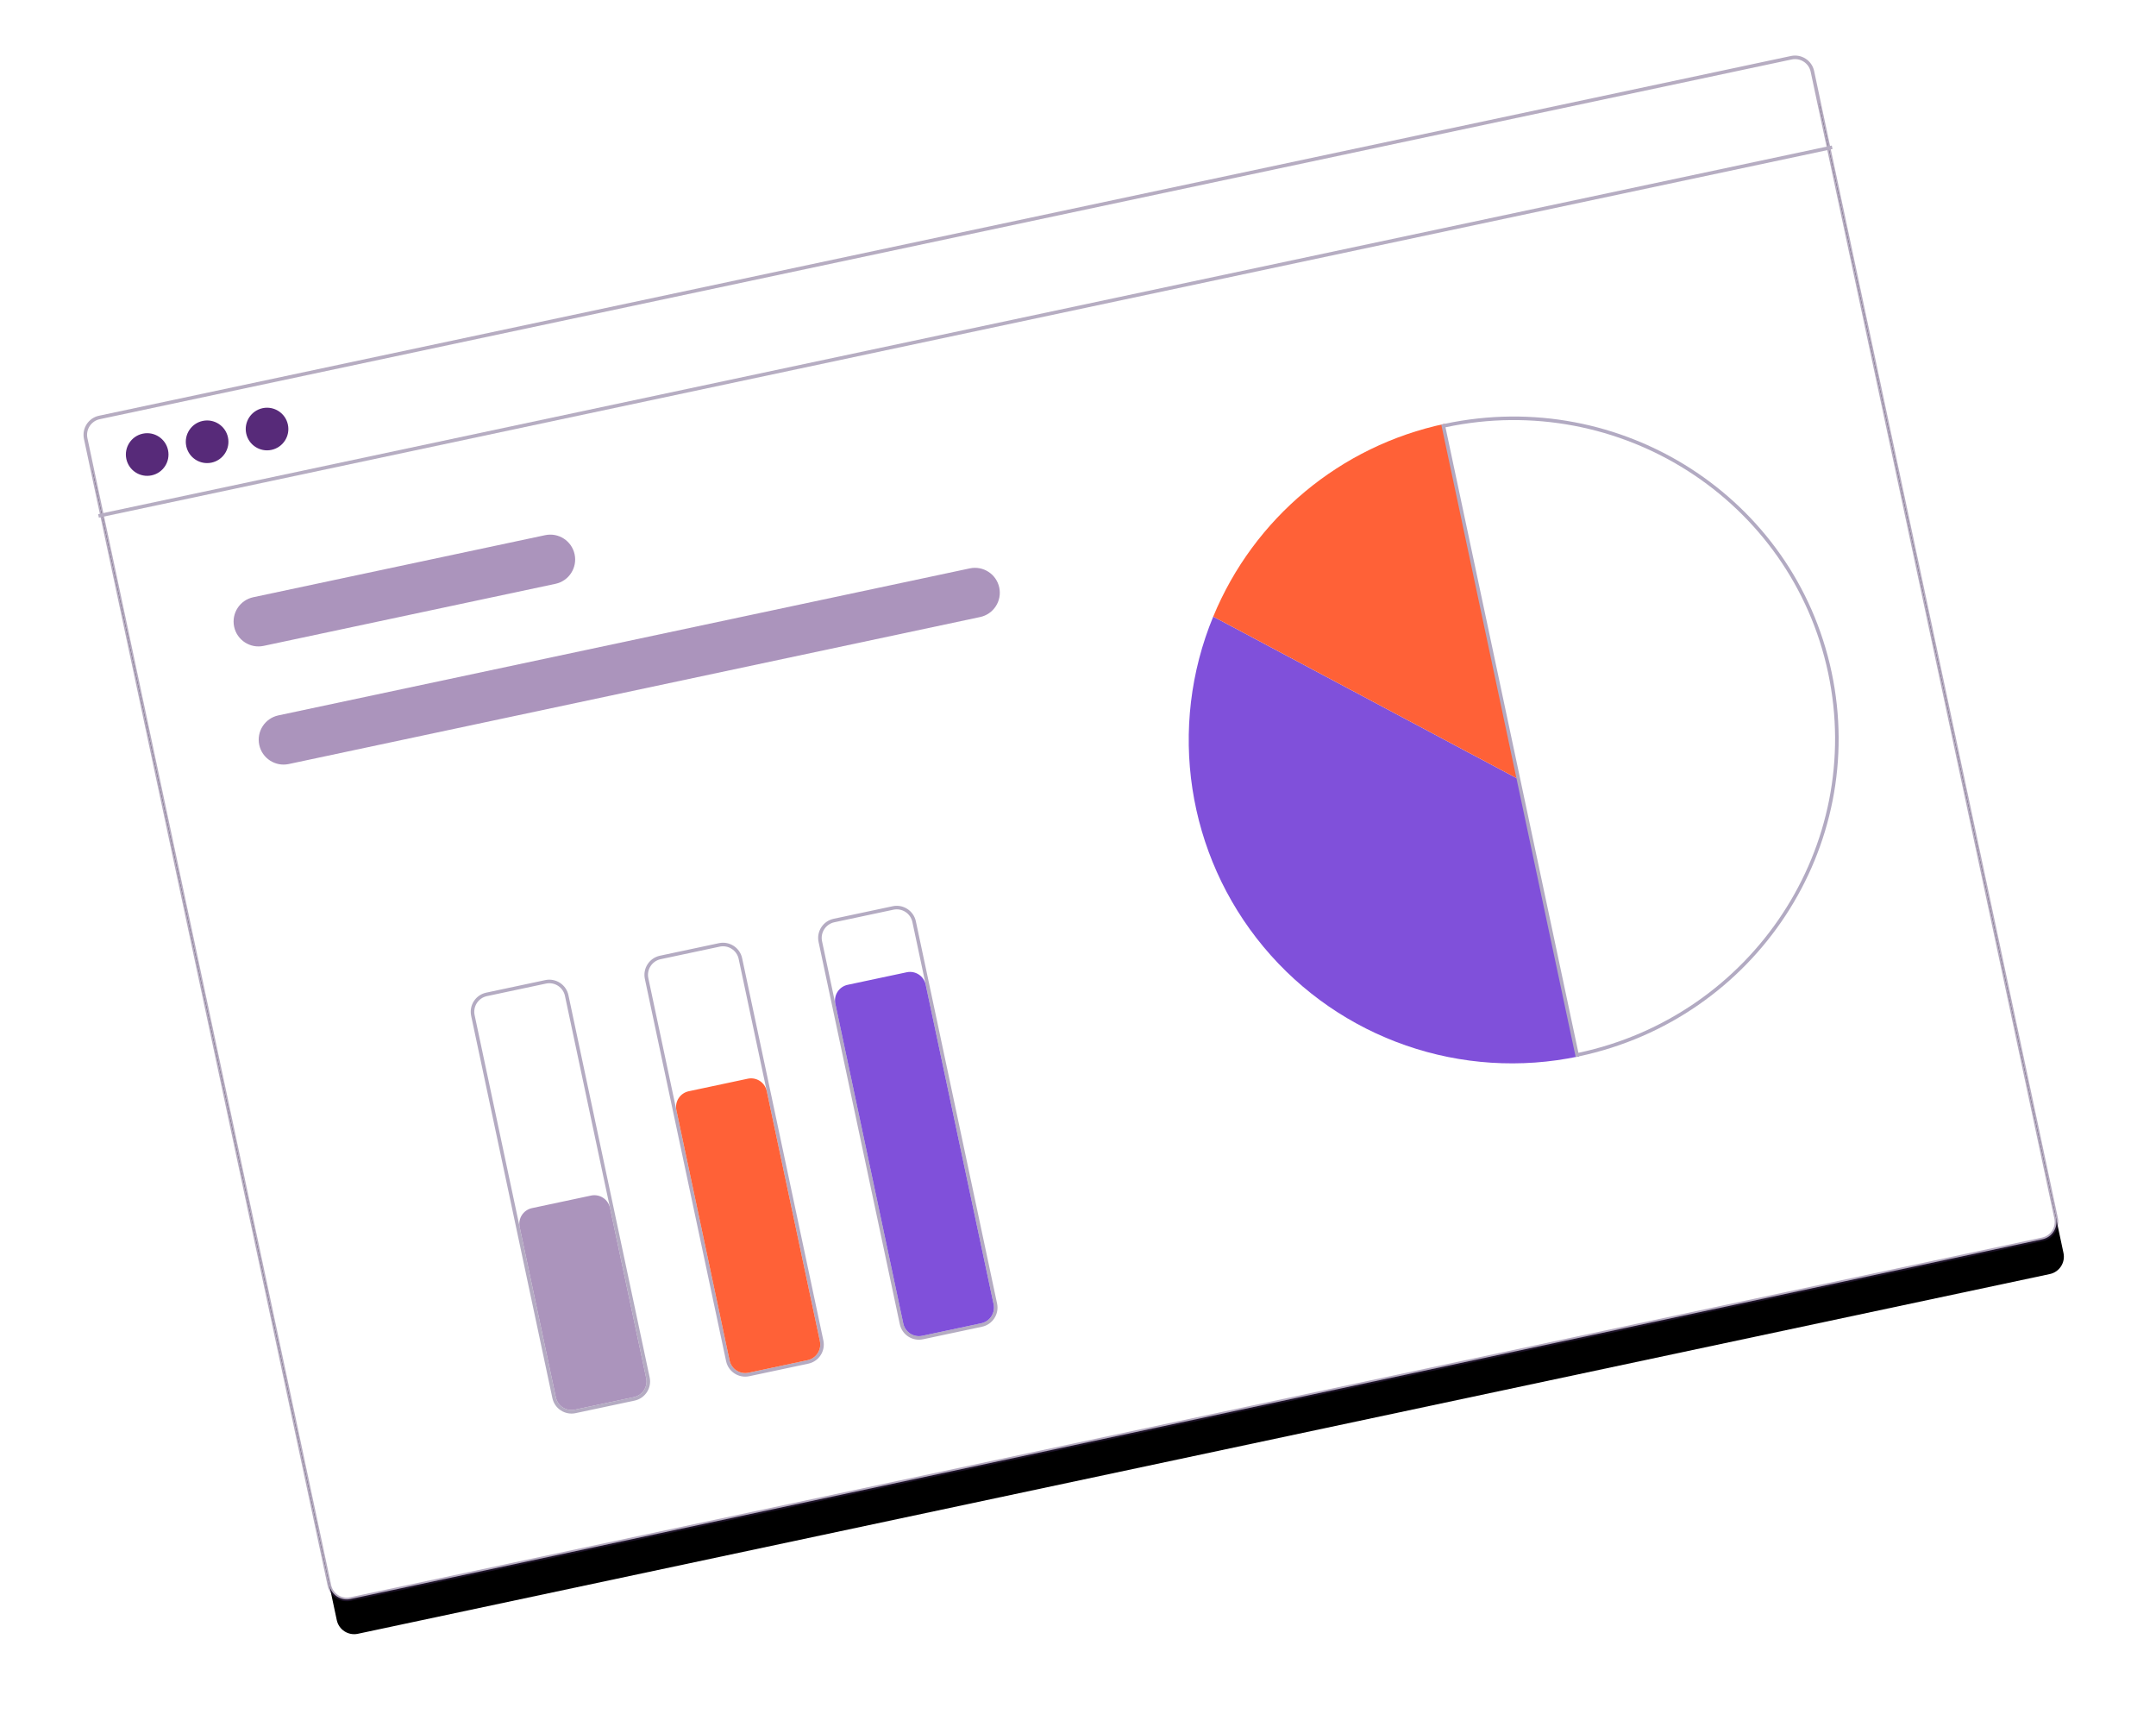 <?xml version="1.0" encoding="UTF-8"?> <svg xmlns="http://www.w3.org/2000/svg" xmlns:xlink="http://www.w3.org/1999/xlink" width="607px" height="486px" viewBox="0 0 607 486"> <title>Group 48</title> <defs> <path d="M498,335 C498,337.761 495.761,340 493,340 L6,340 C3.239,340 1,337.761 1,335 L1,5 C1,2.239 3.239,-1.8189894e-12 6,-1.8189894e-12 L493,-1.8189894e-12 C495.761,-1.8189894e-12 498,2.239 498,5 L498,335 Z" id="path-1"></path> <filter x="-7.1%" y="-7.5%" width="114.3%" height="120.9%" filterUnits="objectBoundingBox" id="filter-2"> <feMorphology radius="4.5" operator="erode" in="SourceAlpha" result="shadowSpreadOuter1"></feMorphology> <feOffset dx="0" dy="10" in="shadowSpreadOuter1" result="shadowOffsetOuter1"></feOffset> <feGaussianBlur stdDeviation="15" in="shadowOffsetOuter1" result="shadowBlurOuter1"></feGaussianBlur> <feComposite in="shadowBlurOuter1" in2="SourceAlpha" operator="out" result="shadowBlurOuter1"></feComposite> <feColorMatrix values="0 0 0 0 0.134 0 0 0 0 0.071 0 0 0 0 0.183 0 0 0 0.1 0" type="matrix" in="shadowBlurOuter1"></feColorMatrix> </filter> </defs> <g id="Page-1" stroke="none" stroke-width="1" fill="none" fill-rule="evenodd"> <g id="Макет-100%" transform="translate(-38, -7604)" fill-rule="nonzero"> <g id="Group-48" transform="translate(339.5, 7837.159) rotate(-12) translate(-339.5, -7837.159) translate(90, 7667.159)"> <g id="Path"> <use fill="black" fill-opacity="1" filter="url(#filter-2)" xlink:href="#path-1"></use> <use stroke-opacity="0.404" stroke="#4A3367" stroke-width="1" fill="#FFFFFF" xlink:href="#path-1"></use> </g> <rect id="Rectangle" fill="#B6ADC2" x="1.00000007e-05" y="26.546" width="499" height="1"></rect> <path d="M95.868,301.5 L78.868,301.5 C76.108,301.497 73.871,299.26 73.868,296.5 L73.868,186.5 C73.871,183.74 76.108,181.503 78.868,181.5 L95.868,181.5 C98.628,181.503 100.865,183.74 100.868,186.5 L100.868,296.5 C100.865,299.26 98.628,301.497 95.868,301.5 L95.868,301.5 Z" id="Path" stroke="#B4ABC2" fill="#FFFFFF"></path> <path d="M145.868,301.5 L128.868,301.5 C126.108,301.497 123.871,299.26 123.868,296.5 L123.868,186.5 C123.871,183.74 126.108,181.503 128.868,181.5 L145.868,181.5 C148.628,181.503 150.865,183.74 150.868,186.5 L150.868,296.5 C150.865,299.26 148.628,301.497 145.868,301.5 Z" id="Path" stroke="#B4ABC2" fill="#FFFFFF"></path> <path d="M195.868,301.5 L178.868,301.5 C176.108,301.497 173.871,299.26 173.868,296.5 L173.868,186.5 C173.871,183.74 176.108,181.503 178.868,181.5 L195.868,181.5 C198.628,181.503 200.865,183.74 200.868,186.5 L200.868,296.5 C200.865,299.26 198.628,301.497 195.868,301.5 Z" id="Path" stroke="#B4ABC2" fill="#FFFFFF"></path> <circle id="Oval" fill="#572A79" cx="17" cy="13" r="6"></circle> <circle id="Oval" fill="#572A79" cx="34.25" cy="13" r="6"></circle> <circle id="Oval" fill="#572A79" cx="51.5" cy="13" r="6"></circle> <path d="M121.868,72.5 L37.868,72.5 C34.002,72.5 30.868,69.366 30.868,65.5 C30.868,61.634 34.002,58.5 37.868,58.5 L121.868,58.5 C125.734,58.5 128.868,61.634 128.868,65.5 C128.868,69.366 125.734,72.5 121.868,72.5 L121.868,72.5 Z" id="Path" fill="#AB94BC"></path> <path d="M236.868,106.5 L37.868,106.5 C34.002,106.5 30.868,103.366 30.868,99.5 C30.868,95.634 34.002,92.5 37.868,92.5 L236.868,92.5 C240.734,92.5 243.868,95.634 243.868,99.5 C243.868,103.366 240.734,106.5 236.868,106.5 L236.868,106.5 Z" id="Path" fill="#AB94BC"></path> <path d="M301.088,120.023 C281.983,147.877 279.877,184.021 295.618,213.906 C311.358,243.79 342.355,262.5 376.132,262.5 L376.132,183.06 L301.088,120.023 Z" id="Path" fill="#8050DA"></path> <path d="M376.132,80.5 C346.127,80.481 318.046,95.27 301.088,120.023 L376.132,183.06 L376.132,80.5 Z" id="Path" fill="#FF6137"></path> <path d="M376.132,81 C401.4,81 424.275,91.13 440.834,107.509 C457.391,123.886 467.632,146.51 467.632,171.5 C467.632,196.49 457.391,219.114 440.834,235.491 C424.275,251.87 401.4,262 376.132,262 L376.132,262 L375.632,262 L375.632,81 Z" id="Path" stroke="#B2AAC2" fill="#FFFFFF"></path> <path d="M95.868,301 L78.868,301 C76.384,300.997 74.371,298.984 74.368,296.5 L74.368,247.5 C74.371,245.016 76.384,243.003 78.868,243 L95.868,243 C98.352,243.003 100.365,245.016 100.368,247.5 L100.368,296.5 C100.365,298.984 98.352,300.997 95.868,301 Z" id="Path" fill="#AB94BC"></path> <path d="M145.868,301 L128.868,301 C126.384,300.997 124.371,298.984 124.368,296.5 L124.368,224.5 C124.371,222.016 126.384,220.003 128.868,220 L145.868,220 C148.352,220.003 150.365,222.016 150.368,224.5 L150.368,296.5 C150.365,298.984 148.352,300.997 145.868,301 Z" id="Path" fill="#FF6137"></path> <path d="M195.868,301 L178.868,301 C176.384,300.997 174.371,298.984 174.368,296.5 L174.368,204.5 C174.371,202.016 176.384,200.003 178.868,200 L195.868,200 C198.352,200.003 200.365,202.016 200.368,204.5 L200.368,296.5 C200.365,298.984 198.352,300.997 195.868,301 L195.868,301 Z" id="Path" fill="#8050DA"></path> </g> </g> </g> </svg> 